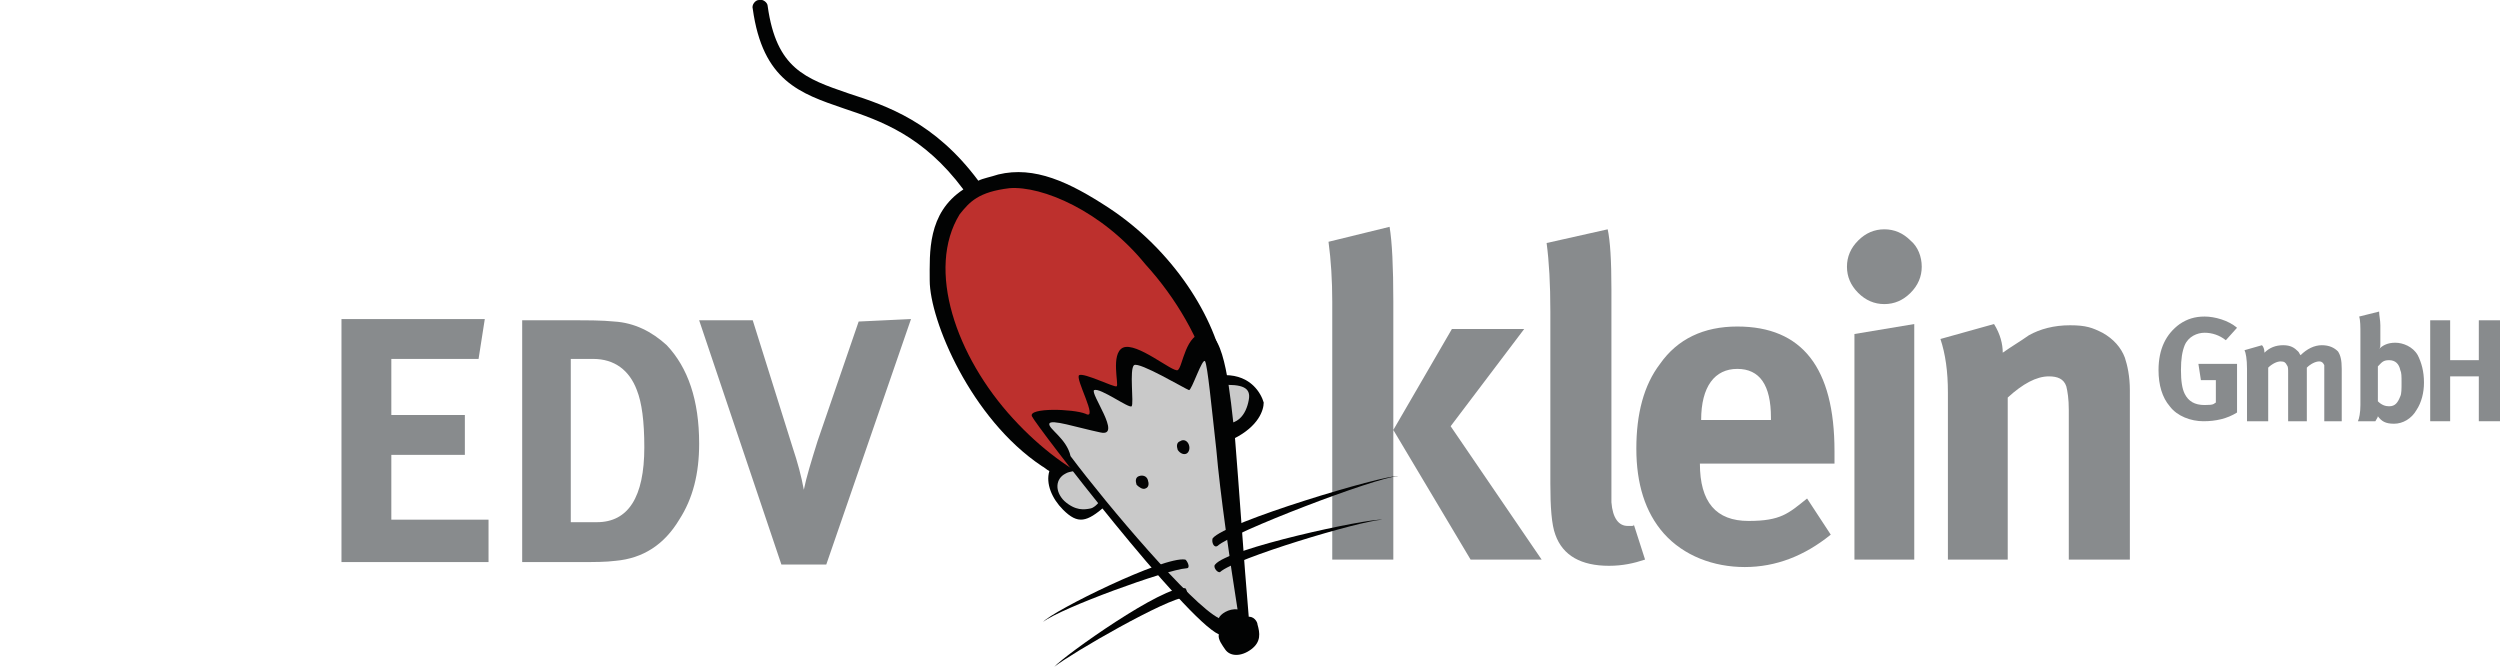 <?xml version="1.0" encoding="UTF-8"?>
<svg id="Ebene_1" xmlns="http://www.w3.org/2000/svg" version="1.1" viewBox="0 0 200.6 53.5">
  <!-- Generator: Adobe Illustrator 29.6.1, SVG Export Plug-In . SVG Version: 2.1.1 Build 9)  -->
  <g>
    <path d="M111.7,44.9h-4.8v-20.7c0-1.7-.1-3.3-.3-4.8l4.9-1.2c.2,1.2.3,3.2.3,6v20.7h0ZM123.7,44.9h-5.7l-6.2-10.4,4.7-8.1h5.8l-5.9,7.8,7.3,10.7Z" fill="#888b8d"/>
    <path d="M132,44.9c-.9.3-1.8.5-2.9.5-2.2,0-3.7-.8-4.3-2.5-.3-.8-.4-2.2-.4-4.1v-13.8c0-2.2-.1-4-.3-5.5l4.9-1.1c.2.9.3,2.5.3,4.8v17.1c.1,1.3.6,1.9,1.3,1.9s.4,0,.5-.1l.9,2.8Z" fill="#888b8d"/>
    <path d="M147.1,37.2h-10.7c0,3.1,1.3,4.6,3.9,4.6s3.2-.6,4.7-1.8l1.9,2.9c-2.1,1.7-4.4,2.6-6.9,2.6s-4.9-.9-6.5-2.7c-1.5-1.7-2.2-4-2.2-6.8s.6-5.1,1.9-6.8c1.4-2,3.5-3,6.2-3,5.2,0,7.8,3.3,7.8,10v1h0ZM142.1,33.7v-.2c0-2.6-.9-3.9-2.7-3.9s-2.9,1.4-2.9,4.1h5.6Z" fill="#888b8d"/>
    <path d="M154.2,21.4c0,.8-.3,1.5-.9,2.1-.6.6-1.3.9-2.1.9s-1.5-.3-2.1-.9-.9-1.3-.9-2.1.3-1.5.9-2.1c.6-.6,1.3-.9,2.1-.9s1.5.3,2.1.9c.6.5.9,1.3.9,2.1ZM153.6,44.9h-4.8v-18.1l4.8-.8v18.9Z" fill="#888b8d"/>
    <path d="M170.8,44.9h-4.8v-12c0-.9-.1-1.5-.2-1.9-.2-.6-.7-.8-1.4-.8-1,0-2.1.6-3.3,1.7v13h-4.8v-13.4c0-1.7-.2-3.1-.6-4.3l4.3-1.2c.5.8.7,1.6.7,2.3.7-.5,1.4-.9,2.1-1.4.9-.5,2-.8,3.3-.8s1.8.2,2.6.6c.9.5,1.5,1.2,1.8,2,.2.6.4,1.5.4,2.6v13.6h0Z" fill="#888b8d"/>
    <g>
      <path d="M179.5,33.1c-.8.5-1.7.7-2.7.7s-2.1-.4-2.7-1.2c-.6-.7-.9-1.7-.9-2.9,0-1.7.6-2.9,1.7-3.7.6-.4,1.2-.6,2-.6s1.9.3,2.6.9l-.9,1c-.5-.4-1.1-.6-1.7-.6s-1.3.3-1.6,1c-.2.5-.3,1.1-.3,2s.1,1.5.3,1.9c.3.6.8.9,1.6.9s.7-.1.9-.2v-1.8h-1.2l-.2-1.3h3.1v3.9h0Z" fill="#888b8d"/>
      <path d="M188,33.8h-1.5v-4.5c-.1-.2-.2-.3-.4-.3-.3,0-.7.2-1,.5v4.3h-1.5v-3.9c0-.3,0-.5-.1-.6-.1-.2-.2-.3-.5-.3s-.7.2-1,.5v4.3h-1.7v-4.2c0-.8-.1-1.3-.2-1.5l1.4-.4c.1.1.2.3.2.6.4-.4.9-.6,1.5-.6s.9.2,1.2.5c.1.1.1.2.2.3.5-.5,1.1-.8,1.7-.8s1,.2,1.3.5c.2.3.3.7.3,1.4v4.2h.1Z" fill="#888b8d"/>
      <path d="M194.5,30.7c0,.8-.2,1.6-.6,2.2-.4.7-1.1,1.1-1.8,1.1s-1-.2-1.3-.6c0,.1-.1.2-.2.4h-1.4c.1-.2.2-.7.2-1.3v-5.6c0-.7,0-1.2-.1-1.5l1.6-.4c0,.3.1.7.1,1.1v1.4c0,.3,0,.4-.1.5.3-.3.7-.5,1.3-.5s1.4.3,1.8,1c.3.6.5,1.3.5,2.2ZM192.7,30.7c0-.5,0-.8-.1-1-.1-.5-.4-.8-.9-.8s-.6.2-.9.5v2.8c.3.3.6.4.9.4.5,0,.7-.3.9-.8.1-.2.1-.6.1-1.1Z" fill="#888b8d"/>
      <path d="M200.6,33.8h-1.7v-3.6h-2.3v3.6h-1.6v-8.1h1.6v3.2h2.3v-3.2h1.7v8.1Z" fill="#888b8d"/>
    </g>
  </g>
  <g>
    <path d="M98.3,30.1h0c-.7-4.7-4.3-10.1-9.3-13.4-3.2-2.1-6-3.4-8.9-2.7-.6.2-1.2.3-1.6.5-3.5-4.7-7.3-6-10.4-7-3.5-1.2-5.8-2-6.5-7,0-.3-.4-.6-.7-.5-.3,0-.6.4-.5.7.8,5.8,3.8,6.8,7.3,8,3,1,6.4,2.2,9.6,6.5-2.9,1.9-2.7,5.1-2.7,7.3,0,3.2,3.3,11.1,9,14.9.2.1.4.3.6.4-.3,1,.2,2.2,1.1,3.1,1.2,1.2,1.9,1,3.4-.3,0,0,.4-.4.6-.7,4.3,1,8-.2,9-3.9.1-.3.1-.6.2-.9.3.1.5.2.5.1,2-1,2.4-2.3,2.4-2.9-.2-.7-1-2.2-3.1-2.2Z" fill="#020303"/>
    <path d="M81,15.1c-2.5.3-3.2,1.1-4,2.1-2.7,4.4-.3,11.4,4.3,16.4,4.4,4.8,9.8,7.2,12.9,5.7h0c.9-.2,1.7-.8,2.3-1.5h.1c2.5-3.6.4-11-4.7-16.6-3.5-4.3-8.3-6.3-10.9-6.1h0Z" fill="#bd302d"/>
    <path d="M97.3,33.8c2,.7,2.7-.6,2.9-1.7.2-1-.5-1.3-2.3-1.2,0,0-.8-.2-1,2.2,0,.6.3.9.4.7h0Z" fill="#c9c9c9"/>
    <path d="M100.1,49.5c-.4,0-.9-.2-1.3.1-.1.1-.3.3-.4.4-.7-.2-.4.3-.6.9-.1.4.3.9.5,1.2.4.6,1.3.6,2.1,0s.7-1.3.5-2c0-.2-.3-.7-.8-.6h0Z" fill="#020303"/>
    <path d="M86.8,37.6c-.3.2-1,.2-1.3.4-.8.4-.9,1.4-.1,2.2.9.8,1.6.7,2.1.6s1-.9,1-1.1c.4-1.1-.5-1.7-1.7-2.1h0Z" fill="#c9c9c9"/>
    <path d="M82.8,33.4c.3.7,12.3,16.3,15,17.5l2.4-1.4c-.4-4.6-.8-10.7-1.1-14.3-.4-3.6-.8-8.5-2.4-8.5s-1.8,2.8-2.2,3-3.3-2.3-4.4-1.8c-1,.5-.3,3-.5,3.1s-2.6-1.1-3-.9,1.6,3.7.5,3.1c-1-.4-4.6-.5-4.3.2h0Z" fill="#020303"/>
    <path d="M84.2,34c-.1.4,1.4,1.2,1.7,2.6,3,4,9.7,11.9,11.9,13,.1-.3.8-.8,1.5-.7-.6-3.8-1.4-9.3-1.7-12.8-.4-3.6-.7-6.7-.9-7.1s-1.1,2.4-1.3,2.3c-.3-.1-4-2.3-4.4-2s0,3.1-.2,3.3c-.2.2-2.5-1.5-3-1.3-.4.2,2.3,3.8.5,3.4-1.9-.4-4-1.1-4.1-.7h0Z" fill="#c9c9c9"/>
    <path d="M92.1,38.5c.1.3.1.6-.2.7-.2.1-.5-.1-.7-.3-.1-.3-.1-.6.2-.7.3-.1.6,0,.7.3h0Z" fill="#030304"/>
    <path d="M95.4,35.7c.1.3,0,.6-.2.7s-.5,0-.7-.3c-.1-.3-.1-.6.2-.7.3-.2.6,0,.7.3h0Z" fill="#030304"/>
    <path d="M97.3,43.2c1-1.3,13.7-5.1,14.9-5-1.8.1-13.3,4.5-14.5,5.6-.3.2-.5-.3-.4-.6h0Z" fill="#020303"/>
    <path d="M97.5,45.3c1-1.3,12.2-3.7,13.4-3.6-1.8.1-11.8,3.1-13,4.2-.2.1-.6-.4-.4-.6h0Z" fill="#020303"/>
    <path d="M95.1,44.9c-1.7-.3-10.6,4.1-11.4,5,1.4-1.1,9.9-4.2,11.5-4.3.4,0,0-.7-.1-.7h0Z" fill="#020303"/>
    <path d="M95.1,47.2c-1.7-.3-9.7,5.4-10.5,6.3,1.4-1.1,9-5.5,10.6-5.6.2,0,0-.7-.1-.7h0Z" fill="#020303"/>
  </g>
  <g>
    <path d="M39.2,45.1h-11.8v-19.5h11.5l-.5,3.2h-7v4.5h5.9v3.2h-5.9v5.2h7.8v3.4Z" fill="#888b8d"/>
    <path d="M56.1,35.6c0,2.4-.5,4.4-1.6,6.1-1.2,2-2.9,3.1-5.1,3.3-.8.1-1.7.1-2.8.1h-4.7v-19.4h4c1.3,0,2.4,0,3.4.1,1.6.1,3,.8,4.2,1.9,1.7,1.8,2.6,4.4,2.6,7.9ZM51.7,35.9c0-2.1-.2-3.6-.6-4.6-.6-1.6-1.8-2.5-3.5-2.5h-1.8v13.1h2.1c2.5,0,3.8-2,3.8-6Z" fill="#888b8d"/>
    <path d="M73.1,25.6l-6.8,19.7h-3.6l-6.6-19.6h4.3l3.2,10.2c.4,1.2.7,2.3.9,3.4.2-1,.6-2.3,1.1-3.9l3.3-9.6,4.2-.2Z" fill="#888b8d"/>
  </g>
</svg>